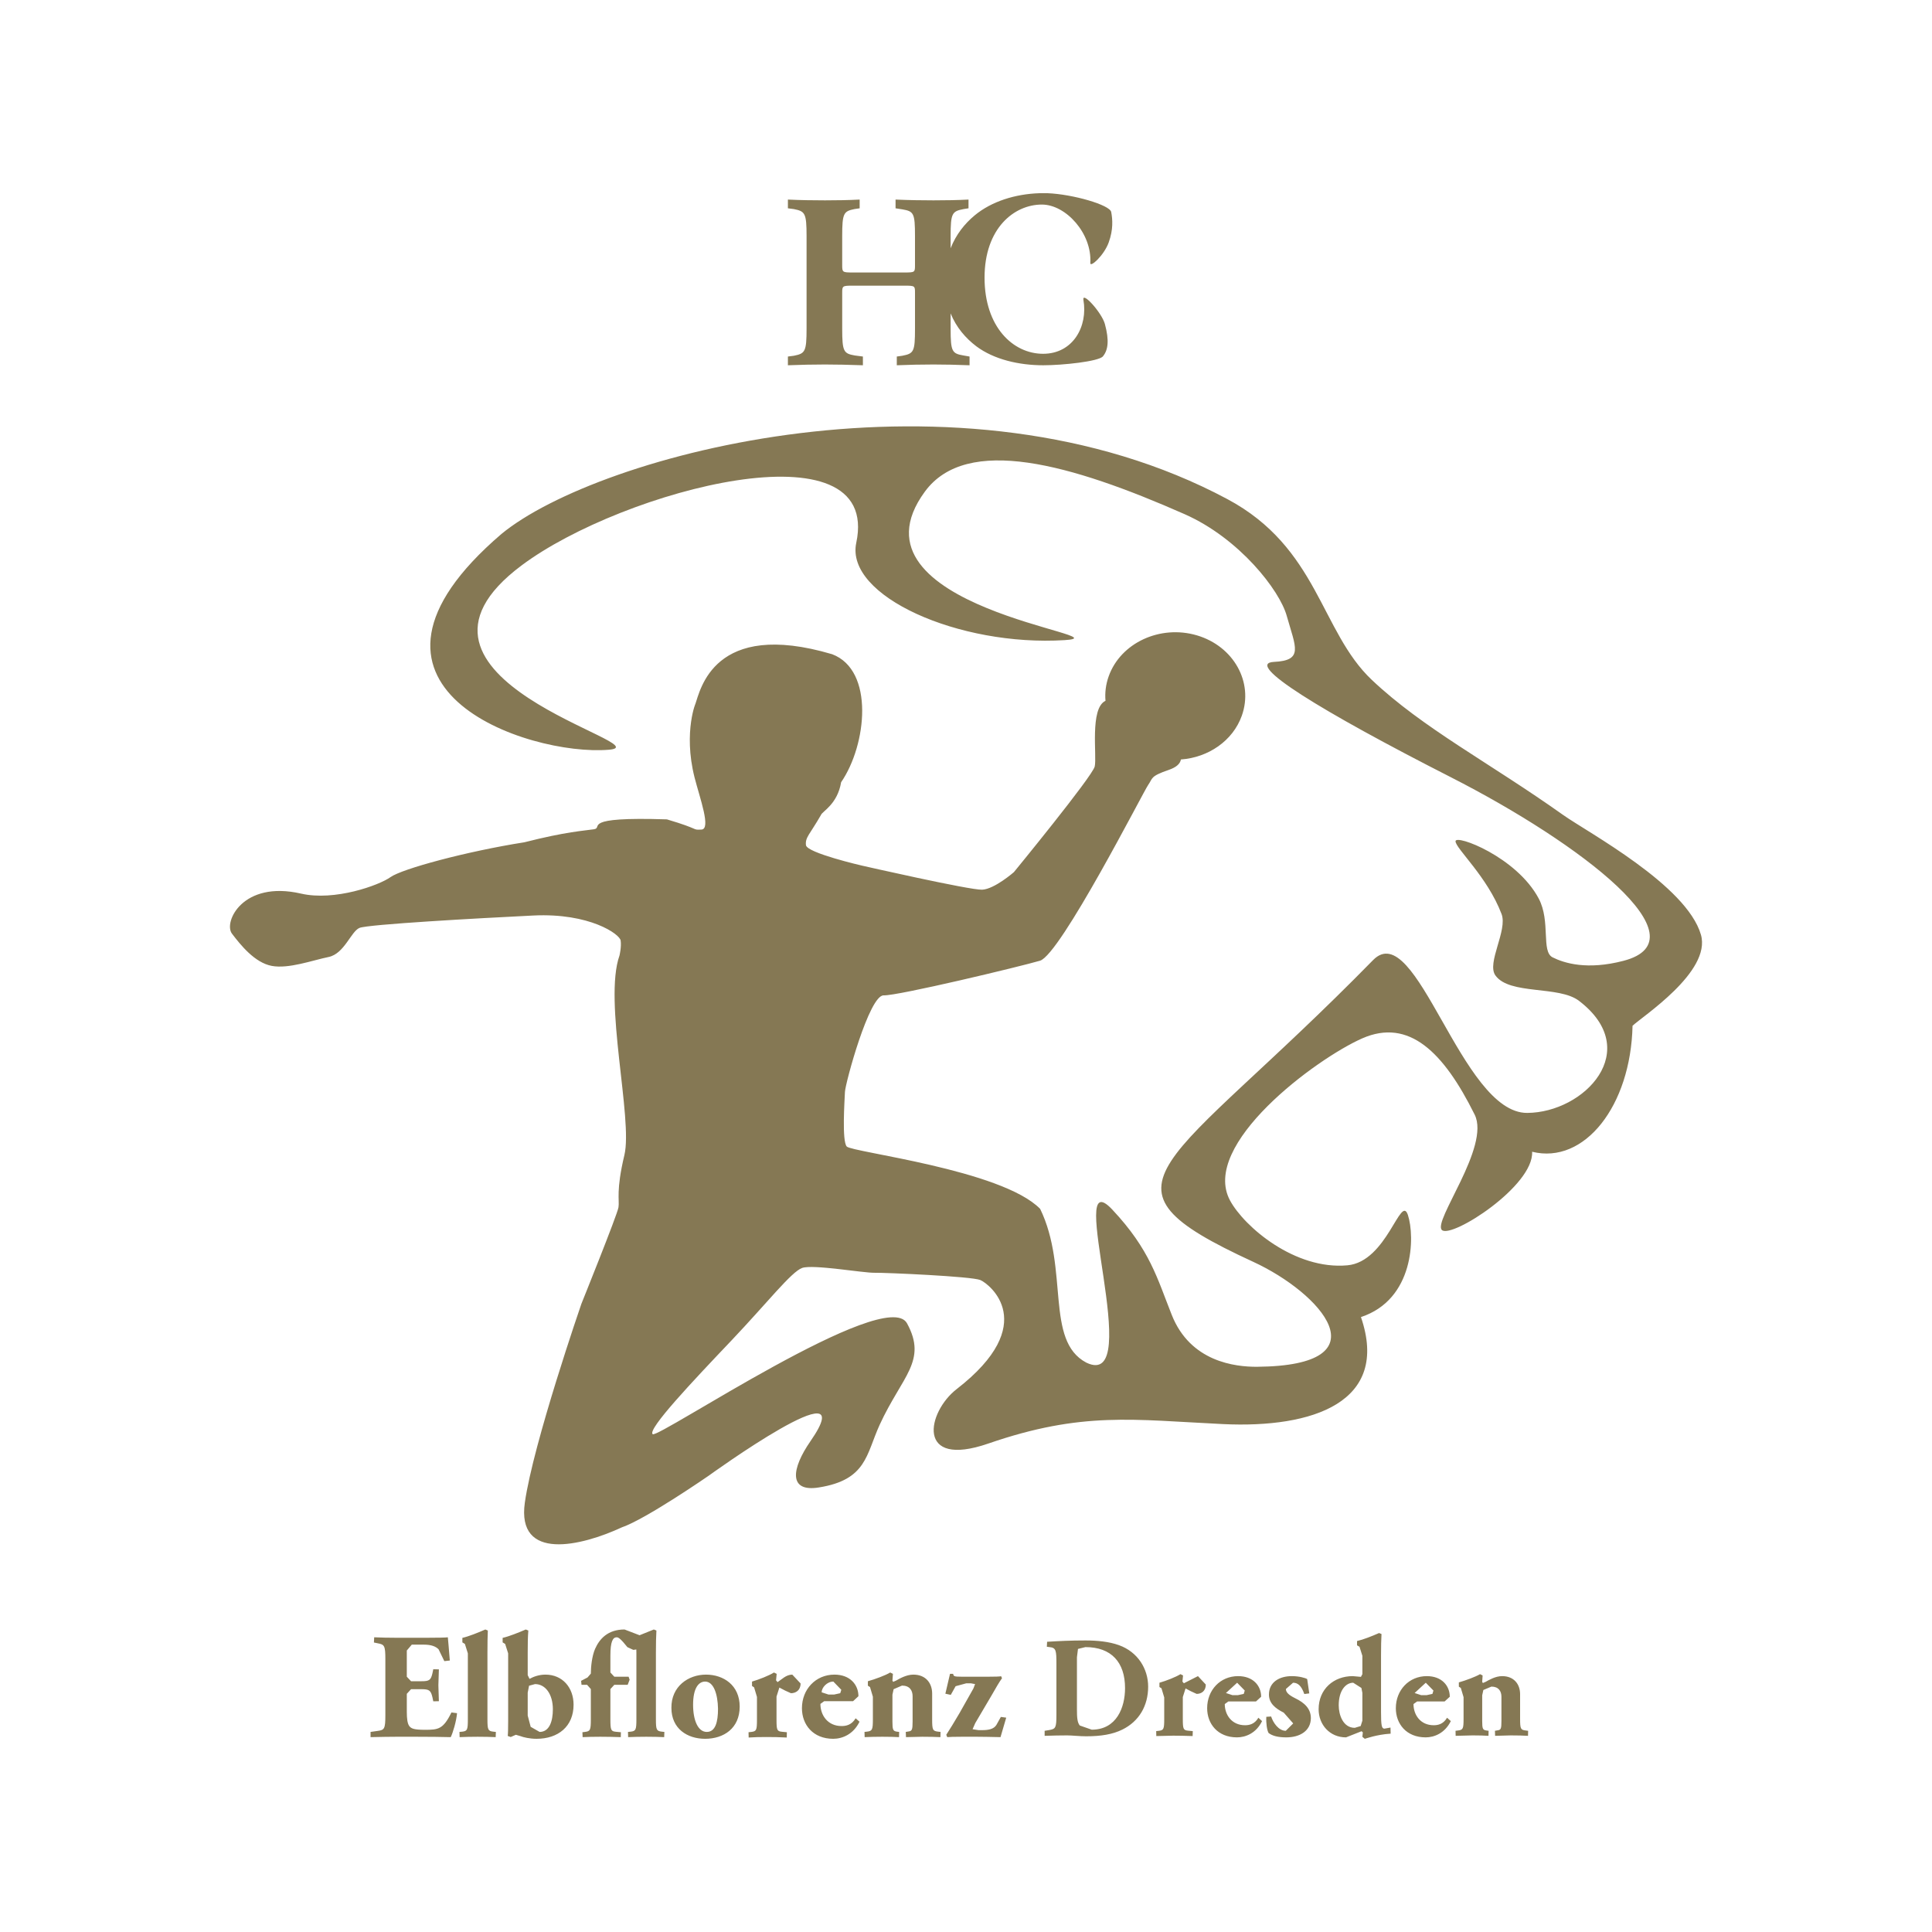 <?xml version="1.0" encoding="UTF-8"?>
<!DOCTYPE svg PUBLIC "-//W3C//DTD SVG 1.1//EN" "http://www.w3.org/Graphics/SVG/1.1/DTD/svg11.dtd">
<!-- Creator: CorelDRAW -->
<svg xmlns="http://www.w3.org/2000/svg" xml:space="preserve" width="1000px" height="1000px" version="1.1" style="shape-rendering:geometricPrecision; text-rendering:geometricPrecision; image-rendering:optimizeQuality; fill-rule:evenodd; clip-rule:evenodd"
viewBox="0 0 500 500"
 xmlns:xlink="http://www.w3.org/1999/xlink"
 xmlns:xodm="http://www.corel.com/coreldraw/odm/2003">
 <defs>
  <style type="text/css">
   <![CDATA[
    .fil0 {fill:none}
    .fil1 {fill:#857854;fill-rule:nonzero}
   ]]>
  </style>
 </defs>
 <g id="Ebene_x0020_1">
  <g id="_2008612697712">
   <rect class="fil0" width="500" height="500"/>
   <path class="fil1" d="M378.77 439.23l0 5.59c0,2.59 -0.14,2.89 -1.49,3.03l-0.59 0.08 0.03 1.3 4.39 -0.11c1.78,0 2.96,0.04 4.11,0.11l0.03 -1.3 -0.58 -0.08c-0.93,-0.14 -1.08,-0.44 -1.08,-2.47l0 -6.63 0.3 -1.38 2.09 -0.88c1.85,0 2.59,1.18 2.59,2.63l0 6.26c0,2.03 -0.14,2.33 -1.01,2.43l-0.67 0.12 0.04 1.3 4.02 -0.11c1.78,0 3.33,0.04 4.5,0.11l0.03 -1.3 -0.6 -0.08c-1.34,-0.14 -1.48,-0.44 -1.48,-3.03l0 -6.37c0,-2.56 -1.57,-4.67 -4.65,-4.67 -1.72,0 -3.44,1.01 -4.27,1.48l-0.71 0.3 -0.18 -0.3 0.11 -1.66 -0.67 -0.33c-1.07,0.65 -3.75,1.65 -5.48,2.13l0 1.11 0.51 0.33 0.71 2.39zm-107.68 -389.23l-2.05 0c-6.31,0.2 -12.43,2.13 -16.76,5.71 -2.63,2.17 -4.87,4.99 -6.26,8.54l0 -3.12c0,-6 0.38,-6.44 3.35,-7.02l1.28 -0.2 0 -2.26c-2.95,0.15 -5.92,0.2 -9.07,0.2 -3.11,0 -6.27,-0.05 -9.81,-0.2l0 2.26 1.74 0.27c2.97,0.51 3.29,0.95 3.29,6.95l0 7.46c0,1.86 0,1.93 -2.72,1.93l-13.4 0c-2.66,0 -2.72,-0.07 -2.72,-1.93l0 -7.46c0,-6 0.39,-6.44 3.16,-7.02l1.36 -0.2 0 -2.26c-2.84,0.15 -6.07,0.2 -8.98,0.2 -3.08,0 -6.43,-0.05 -9.59,-0.2l0 2.26 1.53 0.2c2.91,0.58 3.3,1.02 3.3,7.02l0 23.92c0,6 -0.39,6.44 -3.3,7.02l-1.53 0.2 0 2.26c3.28,-0.13 6.51,-0.2 9.59,-0.2 2.91,0 6.14,0.07 9.82,0.2l0 -2.26 -2.08 -0.27c-2.89,-0.51 -3.28,-0.95 -3.28,-6.95l0 -9.25c0,-1.8 0.06,-1.87 2.72,-1.87l13.4 0c2.72,0 2.72,0.07 2.72,1.87l0 9.25c0,6 -0.32,6.44 -3.29,7.02l-1.42 0.2 0 2.26c3.1,-0.13 6.26,-0.2 9.49,-0.2 2.96,0 6.12,0.07 9.34,0.2l0 -2.26 -1.55 -0.27c-2.97,-0.51 -3.35,-0.95 -3.35,-6.95l0 -3.94c1.46,3.61 3.86,6.39 6.65,8.51 4.58,3.42 11.04,4.91 17.35,4.91 5.02,0 14.32,-0.99 15.41,-2.3 1.36,-1.64 1.67,-4.14 0.51,-8.39 -0.83,-2.98 -5.97,-8.62 -5.55,-6.21 1.18,6.76 -2.63,13.93 -10.44,13.93 -7.74,0 -15.15,-6.9 -15.15,-19.7 0,-12.8 7.67,-18.92 14.83,-18.92 6.26,0 13.01,7.52 12.54,15.11 -0.09,1.36 3.56,-1.97 4.76,-5.3 1.22,-3.37 1,-6 0.65,-7.88 -0.32,-1.82 -9.89,-4.61 -16.49,-4.87zm96.72 388.71l-1.71 -0.56 2.89 -2.66 1.98 2.02 -0.26 0.87 -1.52 0.33 -1.38 0zm-1.07 1.63l7.12 0 1.34 -1.22c0,-2.86 -2.08,-5.34 -5.94,-5.34 -4.63,0 -8.02,3.63 -8.02,8.3 0,4.04 2.71,7.55 7.72,7.55 2.22,0 4.97,-1.08 6.51,-4.21l-0.97 -0.87c-1.01,1.71 -2.42,1.94 -3.46,1.94 -3.46,0 -5.23,-2.71 -5.23,-5.48l0.93 -0.67zm-14.16 4.97l-0.44 1.39 -1.52 0.46c-3.05,0 -4.16,-3.38 -4.16,-5.82 0,-3.9 1.85,-5.85 3.75,-5.85l2.12 1.35 0.25 1.27 0 7.2zm4.83 -2.27l0 -14.75c0,-2.32 0.04,-3.88 0.12,-5.41l-0.63 -0.25c-1.84,0.81 -4.09,1.7 -5.7,2.07l0 1.11 0.64 0.37 0.74 2.34 0 4.75 -0.37 0.7 -2.12 -0.19c-4.9,0 -8.83,3.33 -8.83,8.57 0,3.98 2.86,7.28 7.09,7.28l4.02 -1.59 0.33 0.3 -0.12 1.15 0.63 0.51c0.11,0 3.02,-1.11 6.69,-1.33l-0.04 -1.58 -1.58 0.28c-0.71,0 -0.87,-0.84 -0.87,-4.33zm-29.11 5.45c1,0.77 2.49,1.14 4.6,1.14 3.49,0 6.31,-1.66 6.35,-4.95 0,-2.42 -1.55,-3.97 -4.08,-5.19 -1.67,-0.83 -2.38,-1.52 -2.38,-2.38l1.85 -1.62c1.24,0 2.16,0.77 2.91,2.92l1.29 -0.16 -0.54 -3.7c-0.41,-0.29 -2.09,-0.77 -3.99,-0.77 -3.19,0 -5.91,1.55 -5.91,4.77 0,2.23 1.61,3.57 3.83,4.68l2.45 2.79 -1.92 1.91c-1.9,0 -3.31,-2.18 -3.79,-3.7l-1.25 0.08c-0.09,1.65 0.17,3.43 0.58,4.18zm-9.33 -9.78l-1.7 -0.56 2.9 -2.66 1.97 2.02 -0.26 0.87 -1.54 0.33 -1.37 0zm-1.08 1.63l7.15 0 1.34 -1.22c0,-2.86 -2.09,-5.34 -5.95,-5.34 -4.65,0 -8.02,3.63 -8.02,8.3 0,4.04 2.72,7.55 7.72,7.55 2.22,0 4.98,-1.08 6.49,-4.21l-0.95 -0.87c-1,1.71 -2.42,1.94 -3.46,1.94 -3.45,0 -5.24,-2.71 -5.24,-5.48l0.92 -0.67zm-16.59 -1.04l0 5.59c0,2.61 -0.16,2.89 -1.38,3.04l-0.7 0.08 0.03 1.28 4.38 -0.1c1.74,0 3.24,0.04 5.02,0.1l0.04 -1.28 -1.2 -0.11c-1.22,-0.12 -1.38,-0.4 -1.38,-3.01l0 -5.7 0.71 -2.22 1.41 0.74 1.46 0.67c1.19,0 2.37,-0.71 2.37,-2.42l-2.03 -2.18 -3.65 1.85 -0.37 -0.44 0.16 -1.59 -0.67 -0.33c-1.17,0.74 -3.72,1.74 -5.44,2.22l0 1.11 0.53 0.33 0.71 2.37zm-22.59 -10.41l0.27 -2.15 1.93 -0.47c6.72,0 10.25,3.95 10.25,10.61 0,5.04 -2.2,10.76 -8.62,10.76l-3.09 -1.08c-0.65,-0.77 -0.74,-2.11 -0.74,-4.14l0 -13.53zm-5.31 1.79l0 13.1c0,3.42 -0.21,3.66 -1.88,3.96l-1.17 0.19 0 1.3c2.12,-0.07 4.02,-0.11 5.81,-0.11 1.34,0 3.19,0.23 4.93,0.23 3.83,0 6.88,-0.49 9.4,-1.75 4.27,-2.11 6.65,-6.12 6.65,-11.09 0,-4.62 -2.68,-8.99 -7.55,-10.74 -2.56,-0.92 -5.61,-1.22 -8.65,-1.22 -3.94,0 -6.83,0.15 -9.95,0.34l-0.07 1.29 0.7 0.09c1.71,0.17 1.78,0.88 1.78,4.41zm-24.47 18.79l3.77 0c1.8,0 3.05,0.04 6.23,0.1l1.48 -5.04 -1.39 -0.19 -1.17 2.1c-0.67,1.04 -1.99,1.32 -3.67,1.32l-0.93 0 -1.55 -0.24 0.7 -1.59 4.16 -7.06c1.2,-2.1 2.03,-3.54 2.76,-4.55l-0.23 -0.51c-0.46,0.09 -1.56,0.12 -3.23,0.12l-7 0c-1.99,0 -2.07,-0.12 -2.19,-0.74l-0.81 0 -1.2 5.14 1.4 0.3 1.25 -2.24 2.75 -0.75 1.21 0 1.08 0.2 -0.43 1.13 -3.61 6.4c-1.12,1.94 -2.8,4.66 -3.42,5.59l0.26 0.61c0.64,-0.06 1.68,-0.1 3.78,-0.1zm-23.03 -10.37l0 5.86c0,2.71 -0.16,3.03 -1.55,3.19l-0.62 0.07 0.04 1.35c1.35,-0.06 2.96,-0.1 4.58,-0.1 1.87,0 3.12,0.04 4.32,0.1l0.03 -1.35 -0.61 -0.07c-0.97,-0.16 -1.13,-0.48 -1.13,-2.61l0 -6.95 0.31 -1.43 2.17 -0.93c1.96,0 2.74,1.23 2.74,2.75l0 6.56c0,2.13 -0.16,2.45 -1.06,2.56l-0.71 0.12 0.06 1.35 4.2 -0.1c1.87,0 3.49,0.04 4.71,0.1l0.03 -1.35 -0.62 -0.07c-1.41,-0.16 -1.55,-0.48 -1.55,-3.19l0 -6.67c0,-2.68 -1.64,-4.9 -4.87,-4.9 -1.8,0 -3.61,1.05 -4.47,1.55l-0.75 0.32 -0.19 -0.32 0.13 -1.75 -0.71 -0.35c-1.13,0.71 -3.93,1.75 -5.77,2.26l0 1.16 0.55 0.35 0.74 2.49zm-11.48 -0.55l-1.78 -0.58c0,-1.23 1.39,-2.78 3.03,-2.78l2.06 2.13 -0.28 0.88 -1.59 0.35 -1.44 0zm-1.13 1.72l7.48 0 1.39 -1.29c0,-2.98 -2.17,-5.59 -6.21,-5.59 -4.86,0 -8.41,3.81 -8.41,8.69 0,4.24 2.84,7.92 8.09,7.92 2.33,0 5.21,-1.13 6.81,-4.42l-1 -0.89c-1.06,1.78 -2.54,2.01 -3.64,2.01 -3.61,0 -5.48,-2.82 -5.48,-5.73l0.97 -0.7zm-17.39 -1.1l0 5.88c0,2.71 -0.15,3.01 -1.44,3.17l-0.74 0.08 0.03 1.37c1.29,-0.1 3,-0.13 4.61,-0.13 1.81,0 3.38,0.03 5.25,0.13l0.03 -1.37 -1.25 -0.12c-1.29,-0.12 -1.43,-0.42 -1.43,-3.13l0 -5.98 0.74 -2.33 1.47 0.77 1.52 0.69c1.25,0 2.5,-0.74 2.5,-2.52l-2.15 -2.29c-1.62,0 -2.75,1.28 -3.81,1.94l-0.39 -0.46 0.16 -1.68 -0.71 -0.35c-1.2,0.78 -3.88,1.83 -5.67,2.35l0 1.14 0.54 0.36 0.74 2.48zm-13.42 -3.98c2.21,0 3.27,3.24 3.34,7.02 0,3.49 -0.69,6.01 -2.91,6.01 -2.26,0 -3.54,-2.98 -3.54,-7.05 0,-4.24 1.4,-5.98 3.11,-5.98zm-8.72 6.82c0,5.36 4.09,7.99 8.72,7.99 4.78,0 8.95,-2.68 8.95,-8.34 0,-5.47 -4.13,-8.27 -8.72,-8.27 -4.6,0 -9.02,3.07 -8.95,8.62zm-1.82 6.21l-0.67 -0.07c-1.36,-0.16 -1.52,-0.48 -1.52,-3.19l0 -17.3c0,-2.45 0.04,-4.09 0.13,-5.68l-0.67 -0.27 -3.69 1.49 -3.89 -1.49c-4.36,0 -6.49,2.46 -7.62,5.01 -0.83,1.91 -1.1,4.73 -1.1,6.41l-0.86 1 -1.66 0.87 0.11 1.03 1.44 0 0.97 1.1 0 7.83c0,2.8 -0.16,3.1 -1.55,3.26l-0.63 0.08 0.05 1.27c1.2,-0.06 2.84,-0.1 4.58,-0.1 1.84,0 3.46,0.04 5.3,0.1l0.03 -1.27 -1.29 -0.12c-1.27,-0.12 -1.43,-0.42 -1.43,-3.22l0 -7.83 1.01 -1.1 3.46 0 0.51 -1.32 -0.27 -0.78 -3.7 0 -1.01 -1.09 0 -4.37c0,-3.62 0.62,-4.74 1.63,-4.74 0.47,0 1.09,0.44 2.77,2.55l1.54 0.71 0.77 -0.11 0.02 1.01 0 17.07c0,2.71 -0.17,3.03 -1.44,3.19l-0.74 0.07 0.04 1.35c1.35,-0.06 2.99,-0.1 4.67,-0.1 1.75,0 3.39,0.04 4.66,0.1l0.05 -1.35zm-35.37 -10.18l0.35 -1.78 1.55 -0.42c2.7,0 4.61,2.64 4.61,6.52 0,3.11 -0.9,5.86 -3.43,5.86l-2.31 -1.32 -0.77 -2.91 0 -5.95zm0 -4.52l0 -5.86c0,-2.45 0.03,-4.09 0.16,-5.68l-0.66 -0.27c-1.99,0.85 -4.31,1.79 -5.99,2.17l0 1.17 0.65 0.39 0.78 2.45 0 17.54c0,2.01 -0.04,3.34 -0.11,3.83l0.77 0.28 1.33 -0.58 1.2 0.35c0.74,0.3 2.41,0.69 4.16,0.69 5.61,0 9.58,-3.21 9.58,-8.83 0,-4.43 -2.88,-7.78 -7.27,-7.78 -1.68,0 -3.12,0.54 -4.13,1.1l-0.47 -0.97zm-15.49 -5.63l0 17.07c0,2.71 -0.15,3.03 -1.42,3.19l-0.75 0.07 0.04 1.35c1.36,-0.06 3,-0.1 4.67,-0.1 1.75,0 3.39,0.04 4.66,0.1l0.05 -1.35 -0.67 -0.07c-1.35,-0.16 -1.51,-0.48 -1.51,-3.19l0 -17.3c0,-2.45 0.03,-4.09 0.1,-5.68l-0.65 -0.27c-1.94,0.85 -4.29,1.79 -5.94,2.17l0 1.17 0.65 0.39 0.77 2.45zm-15.8 6.04l0 -6.78 1.29 -1.52 3.11 0c1.92,0 3.08,0.46 3.82,1.2l1.49 3.07 1.42 -0.16c-0.19,-2.59 -0.46,-5.4 -0.51,-6.01 -0.5,0.08 -2.71,0.12 -5.2,0.12l-8.25 0c-1.87,0 -3.78,-0.04 -5.61,-0.12l-0.07 1.35 0.97 0.2c1.74,0.32 1.99,0.58 1.99,4.11l0 14.49c0,3.56 -0.25,3.85 -1.99,4.08l-1.84 0.26 0 1.35c2.93,-0.06 4.83,-0.1 6.7,-0.1l5.07 0c3.19,0 6.91,0.04 8.97,0.1 0.55,-1.03 1.48,-4.19 1.64,-6.2l-1.45 -0.19c-2.13,4.38 -3.45,4.49 -6.84,4.49 -2.84,0 -3.58,-0.3 -4.09,-1 -0.46,-0.65 -0.62,-1.91 -0.62,-3.69l0 -4.62 1.1 -1.2 2.68 0c2.03,0 2.45,0.3 2.87,2.17l0.2 0.97 1.45 -0.03 -0.13 -4.11 0.13 -4.13 -1.45 -0.03 -0.2 0.97c-0.42,1.87 -0.84,2.13 -2.87,2.13l-2.68 0 -1.1 -1.17zm270.19 -232.79c-33.86,-17.25 -53.57,-29.45 -45.8,-29.84 7.78,-0.37 5.63,-3.77 3.33,-11.94 -1.83,-6.58 -12.22,-20.01 -26.41,-26.29 -29.36,-12.96 -56.39,-20.63 -67.24,-5.83 -22.11,30.15 52.75,37.36 36.21,38.42 -27.37,1.71 -56.89,-11.41 -53.96,-25.18 6.68,-31.35 -60.47,-13.67 -86.55,5.8 -39.5,29.45 36.93,46.55 22.52,47.75 -20.95,1.75 -74.13,-16.17 -27.79,-55.85 25.02,-20.61 118.71,-45.97 187.85,-9.02 23.54,12.57 24.09,34.21 37.38,46.78 13.31,12.59 30.47,21.43 49.57,35 6.35,4.49 31.93,18.15 35.62,30.97 2.75,9.59 -15.27,21.21 -17.7,23.56 -0.46,20.71 -12.43,35.96 -25.99,32.6 0.47,8.85 -20.76,22.45 -23.32,20.28 -2.56,-2.16 12.59,-21.58 8.45,-29.89 -8.04,-16.19 -17,-25.02 -29.08,-19.74 -12.02,5.3 -42,27.53 -34.23,41.96 3.71,6.85 16.83,18.02 30.37,16.78 10.28,-0.91 13.79,-18.6 15.66,-13.03 1.85,5.59 1.65,21.88 -12.15,26.42 7.56,22.06 -12.49,28.81 -35.71,27.7 -23.24,-1.11 -36.39,-3.35 -60.71,5.03 -18.92,6.54 -15.84,-8.18 -8.2,-14.09 21.81,-16.9 8.41,-27.26 6.12,-28.22 -2.31,-0.95 -24.37,-1.92 -27.42,-1.88 -2.91,0.05 -15.89,-2.23 -18.69,-1.25 -2.79,0.98 -8.98,8.95 -18.29,18.76 -10.04,10.56 -21.82,23.02 -20.4,24.26 1.39,1.22 60.43,-38.54 65.82,-28.69 5.33,9.75 -1.27,13.63 -7.07,26.25 -3.52,7.7 -3.35,14.26 -15.75,16.23 -7.89,1.27 -7.14,-4.8 -2.14,-12.01 14,-20.24 -26.35,8.96 -26.35,8.96 0,0 -16.24,11.23 -22.48,13.37 -10.51,4.88 -27.3,8.9 -25.11,-6.42 2.17,-15.35 14.63,-51.42 14.63,-51.42 0,0 9.28,-23.01 9.6,-24.97 0.3,-1.96 -0.69,-4.2 1.53,-13.53 2.24,-9.31 -5.45,-39.9 -1.27,-51.63 0,0 0.55,-2.25 0.3,-3.91 -0.25,-1.64 -8.02,-7.15 -22.54,-6.46 -14.49,0.71 -42.84,2.29 -45.05,3.21 -2.2,0.92 -3.91,6.67 -7.97,7.52 -4.23,0.87 -10.35,3.13 -14.74,2.31 -4.41,-0.83 -8.08,-5.44 -10.3,-8.36 -2.22,-2.93 2.75,-13.83 17.88,-10.35 8.69,2.01 20.23,-2.15 23.17,-4.27 2.96,-2.12 19.54,-6.63 34.63,-9.01 10.87,-2.77 15.45,-2.98 18.02,-3.37 2.58,-0.39 -3.89,-3.3 18.87,-2.56 8.93,2.64 6.35,2.75 8.93,2.64 2.57,-0.1 -0.39,-8.09 -1.77,-13.48 -3.05,-12.06 0.59,-20.03 0.18,-18.93 1.29,-3.59 4.69,-22.07 35.43,-12.97 11,4.16 8.95,23.49 2.32,33.13 -0.95,5.72 -4.89,7.55 -5.2,8.45 -2.93,5.11 -4.13,5.8 -3.9,7.83 0.23,2.02 14.55,5.31 14.55,5.31 0,0 27.9,6.36 31.05,6.22 3.18,-0.14 8.22,-4.55 8.22,-4.55 0,0 20.29,-24.74 20.91,-27.33 0.62,-2.61 -1.35,-15.08 2.79,-17 -0.18,-2.08 0.07,-4.23 0.83,-6.35 3.08,-8.65 13.31,-13.4 22.84,-10.59 9.5,2.82 14.7,12.13 11.61,20.79 -2.32,6.52 -8.69,10.82 -15.76,11.33 -0.21,1.22 -1.36,2.07 -3.07,2.67 -5,1.7 -4.17,2.2 -5.41,3.93 -1.22,1.72 -22.71,43.92 -27.99,45.48 -5.25,1.54 -36.75,9.09 -40.46,8.97 -3.72,-0.11 -9.92,22.71 -10.02,24.99 -0.09,2.27 -0.81,12.64 0.46,14.12 1.27,1.48 40.13,5.99 50.06,16.14 7.55,15.53 1.18,34.1 11.94,39.79 15.57,7.53 -5.91,-53.11 6.75,-39.58 9.74,10.37 11.6,17.76 15.36,27.21 4.81,12.18 16.42,13.48 22.08,13.45 33.45,-0.27 16.43,-19.13 -0.94,-27.14 -44.26,-20.4 -22.83,-23.2 30.97,-78.11 11.23,-11.45 22.78,39.65 39.89,39.55 14.79,-0.09 30.18,-16.19 13.4,-29.01 -5.21,-3.99 -17.94,-1.46 -21.62,-6.56 -2.35,-3.22 3.21,-11.67 1.58,-15.91 -3.68,-9.68 -11.88,-16.94 -11.91,-18.82 -0.04,-1.9 15.83,4.05 21.54,14.84 3.12,5.92 0.57,13.67 3.58,15.2 3.02,1.51 8.94,3.35 18.34,0.9 21.21,-5.52 -10.81,-30.26 -44.68,-47.52z"/>
  </g>
 </g>
</svg>
